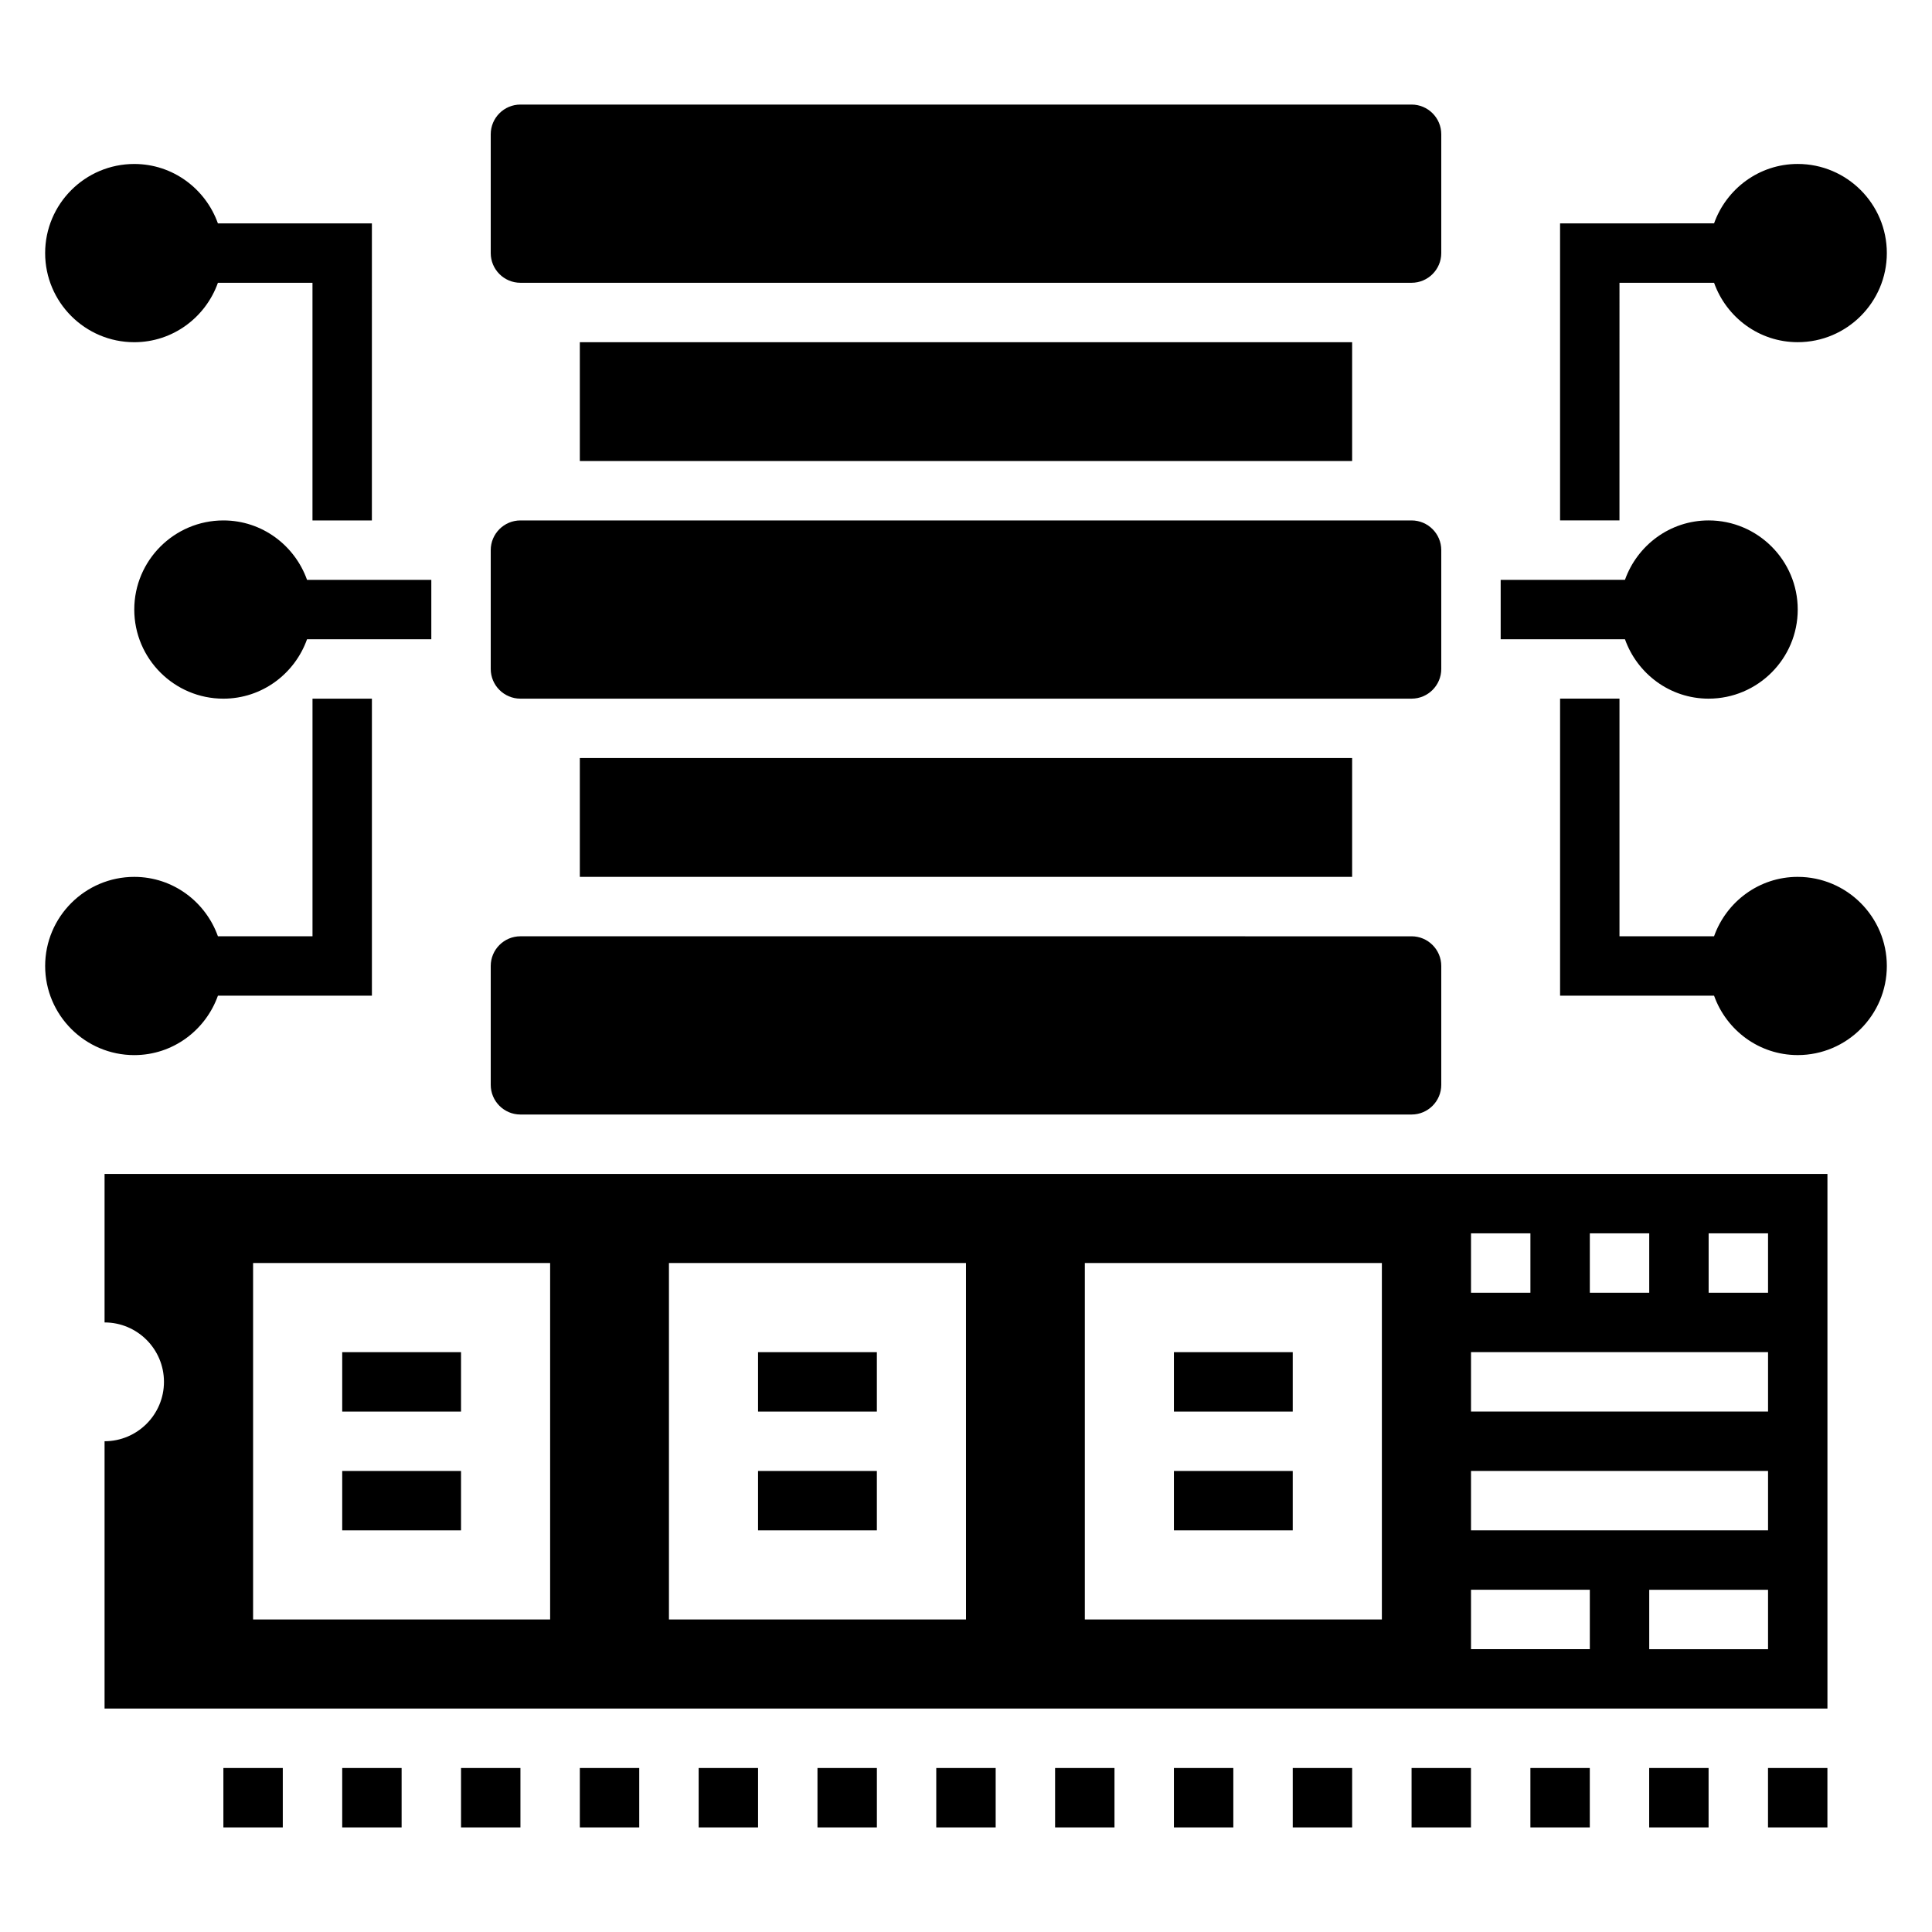 <?xml version="1.0" encoding="UTF-8"?>
<!-- Uploaded to: ICON Repo, www.iconrepo.com, Generator: ICON Repo Mixer Tools -->
<svg fill="#000000" width="800px" height="800px" version="1.1" viewBox="144 144 512 512" xmlns="http://www.w3.org/2000/svg">
 <g>
  <path d="m423.61 612.54h15.742v15.742h-15.742z"/>
  <path d="m360.64 612.54h15.742v15.742h-15.742z"/>
  <path d="m392.12 612.54h15.742v15.742h-15.742z"/>
  <path d="m455.1 612.54h15.742v15.742h-15.742z"/>
  <path d="m581.05 612.54h15.742v15.742h-15.742z"/>
  <path d="m549.57 612.54h15.742v15.742h-15.742z"/>
  <path d="m329.15 612.54h15.742v15.742h-15.742z"/>
  <path d="m518.08 612.54h15.742v15.742h-15.742z"/>
  <path d="m486.59 612.54h15.742v15.742h-15.742z"/>
  <path d="m266.18 612.54h15.742v15.742h-15.742z"/>
  <path d="m281.92 329.15h236.16c4.336 0 7.871-3.527 7.871-7.871v-31.488c0-4.344-3.535-7.871-7.871-7.871h-236.16c-4.336 0-7.871 3.527-7.871 7.871v31.488c0 4.348 3.535 7.871 7.871 7.871z"/>
  <path d="m297.66 234.69h204.67v31.488h-204.67z"/>
  <path d="m281.92 218.94h236.16c4.336 0 7.871-3.527 7.871-7.871v-31.488c0-4.344-3.535-7.871-7.871-7.871h-236.16c-4.336 0-7.871 3.527-7.871 7.871v31.488c0 4.344 3.535 7.871 7.871 7.871z"/>
  <path d="m297.66 344.89h204.67v31.488h-204.67z"/>
  <path d="m297.66 612.54h15.742v15.742h-15.742z"/>
  <path d="m612.54 612.54h15.742v15.742h-15.742z"/>
  <path d="m281.92 439.36h236.16c4.336 0 7.871-3.527 7.871-7.871v-31.488c0-4.344-3.535-7.871-7.871-7.871l-236.16-0.004c-4.336 0-7.871 3.527-7.871 7.871v31.488c0 4.348 3.535 7.875 7.871 7.875z"/>
  <path d="m203.2 612.54h15.742v15.742h-15.742z"/>
  <path d="m234.69 612.54h15.742v15.742h-15.742z"/>
  <path d="m281.92 455.1h-110.21v39.359c8.684 0 15.742 7.062 15.742 15.742 0 8.684-7.062 15.742-15.742 15.742v70.848h456.58v-141.69zm7.871 118.08h-78.719v-94.465h78.719zm110.21 0h-78.723v-94.465h78.719zm110.21 0h-78.719v-94.465h78.719zm102.34 7.871h-31.488v-15.742h31.488zm-15.742-110.21h15.742v15.742h-15.742zm-31.488 0h15.742v15.742h-15.742zm-31.488 0h15.742v15.742h-15.742zm0 31.488h78.719v15.742h-78.719zm0 31.488h78.719v15.742h-78.719zm0 31.488h31.488v15.742h-31.488z"/>
  <path d="m234.69 502.34h31.488v15.742h-31.488z"/>
  <path d="m234.69 533.82h31.488v15.742h-31.488z"/>
  <path d="m344.89 502.34h31.488v15.742h-31.488z"/>
  <path d="m344.89 533.82h31.488v15.742h-31.488z"/>
  <path d="m455.1 502.34h31.488v15.742h-31.488z"/>
  <path d="m455.1 533.82h31.488v15.742h-31.488z"/>
  <path d="m596.8 329.15c13.02 0 23.617-10.598 23.617-23.617s-10.598-23.617-23.617-23.617c-10.25 0-18.91 6.606-22.168 15.742l-32.938 0.008v15.742h32.938c3.258 9.141 11.918 15.742 22.168 15.742z"/>
  <path d="m620.41 376.38c-10.25 0-18.91 6.606-22.168 15.742h-25.062v-62.977h-15.742v78.719h40.809c3.258 9.141 11.918 15.742 22.168 15.742 13.02 0 23.617-10.598 23.617-23.617-0.004-13.016-10.602-23.609-23.621-23.609z"/>
  <path d="m573.18 218.94h25.066c3.258 9.141 11.918 15.742 22.168 15.742 13.02 0 23.617-10.598 23.617-23.617 0-13.02-10.598-23.617-23.617-23.617-10.25 0-18.91 6.606-22.168 15.742l-40.812 0.008v78.719h15.742z"/>
  <path d="m203.2 281.92c-13.02 0-23.617 10.598-23.617 23.617 0 13.02 10.598 23.617 23.617 23.617 10.25 0 18.91-6.606 22.168-15.742l32.934-0.004v-15.742h-32.934c-3.262-9.141-11.918-15.746-22.168-15.746z"/>
  <path d="m201.75 407.87h40.809v-78.723h-15.742v62.977h-25.066c-3.258-9.137-11.918-15.742-22.168-15.742-13.02 0-23.617 10.598-23.617 23.617s10.598 23.617 23.617 23.617c10.25-0.004 18.91-6.606 22.168-15.746z"/>
  <path d="m179.58 234.69c10.25 0 18.91-6.606 22.168-15.742l25.062-0.004v62.977h15.742l0.004-78.719h-40.809c-3.258-9.141-11.918-15.746-22.168-15.746-13.02 0-23.617 10.598-23.617 23.617 0 13.02 10.598 23.617 23.617 23.617z"/>
 </g>
</svg>